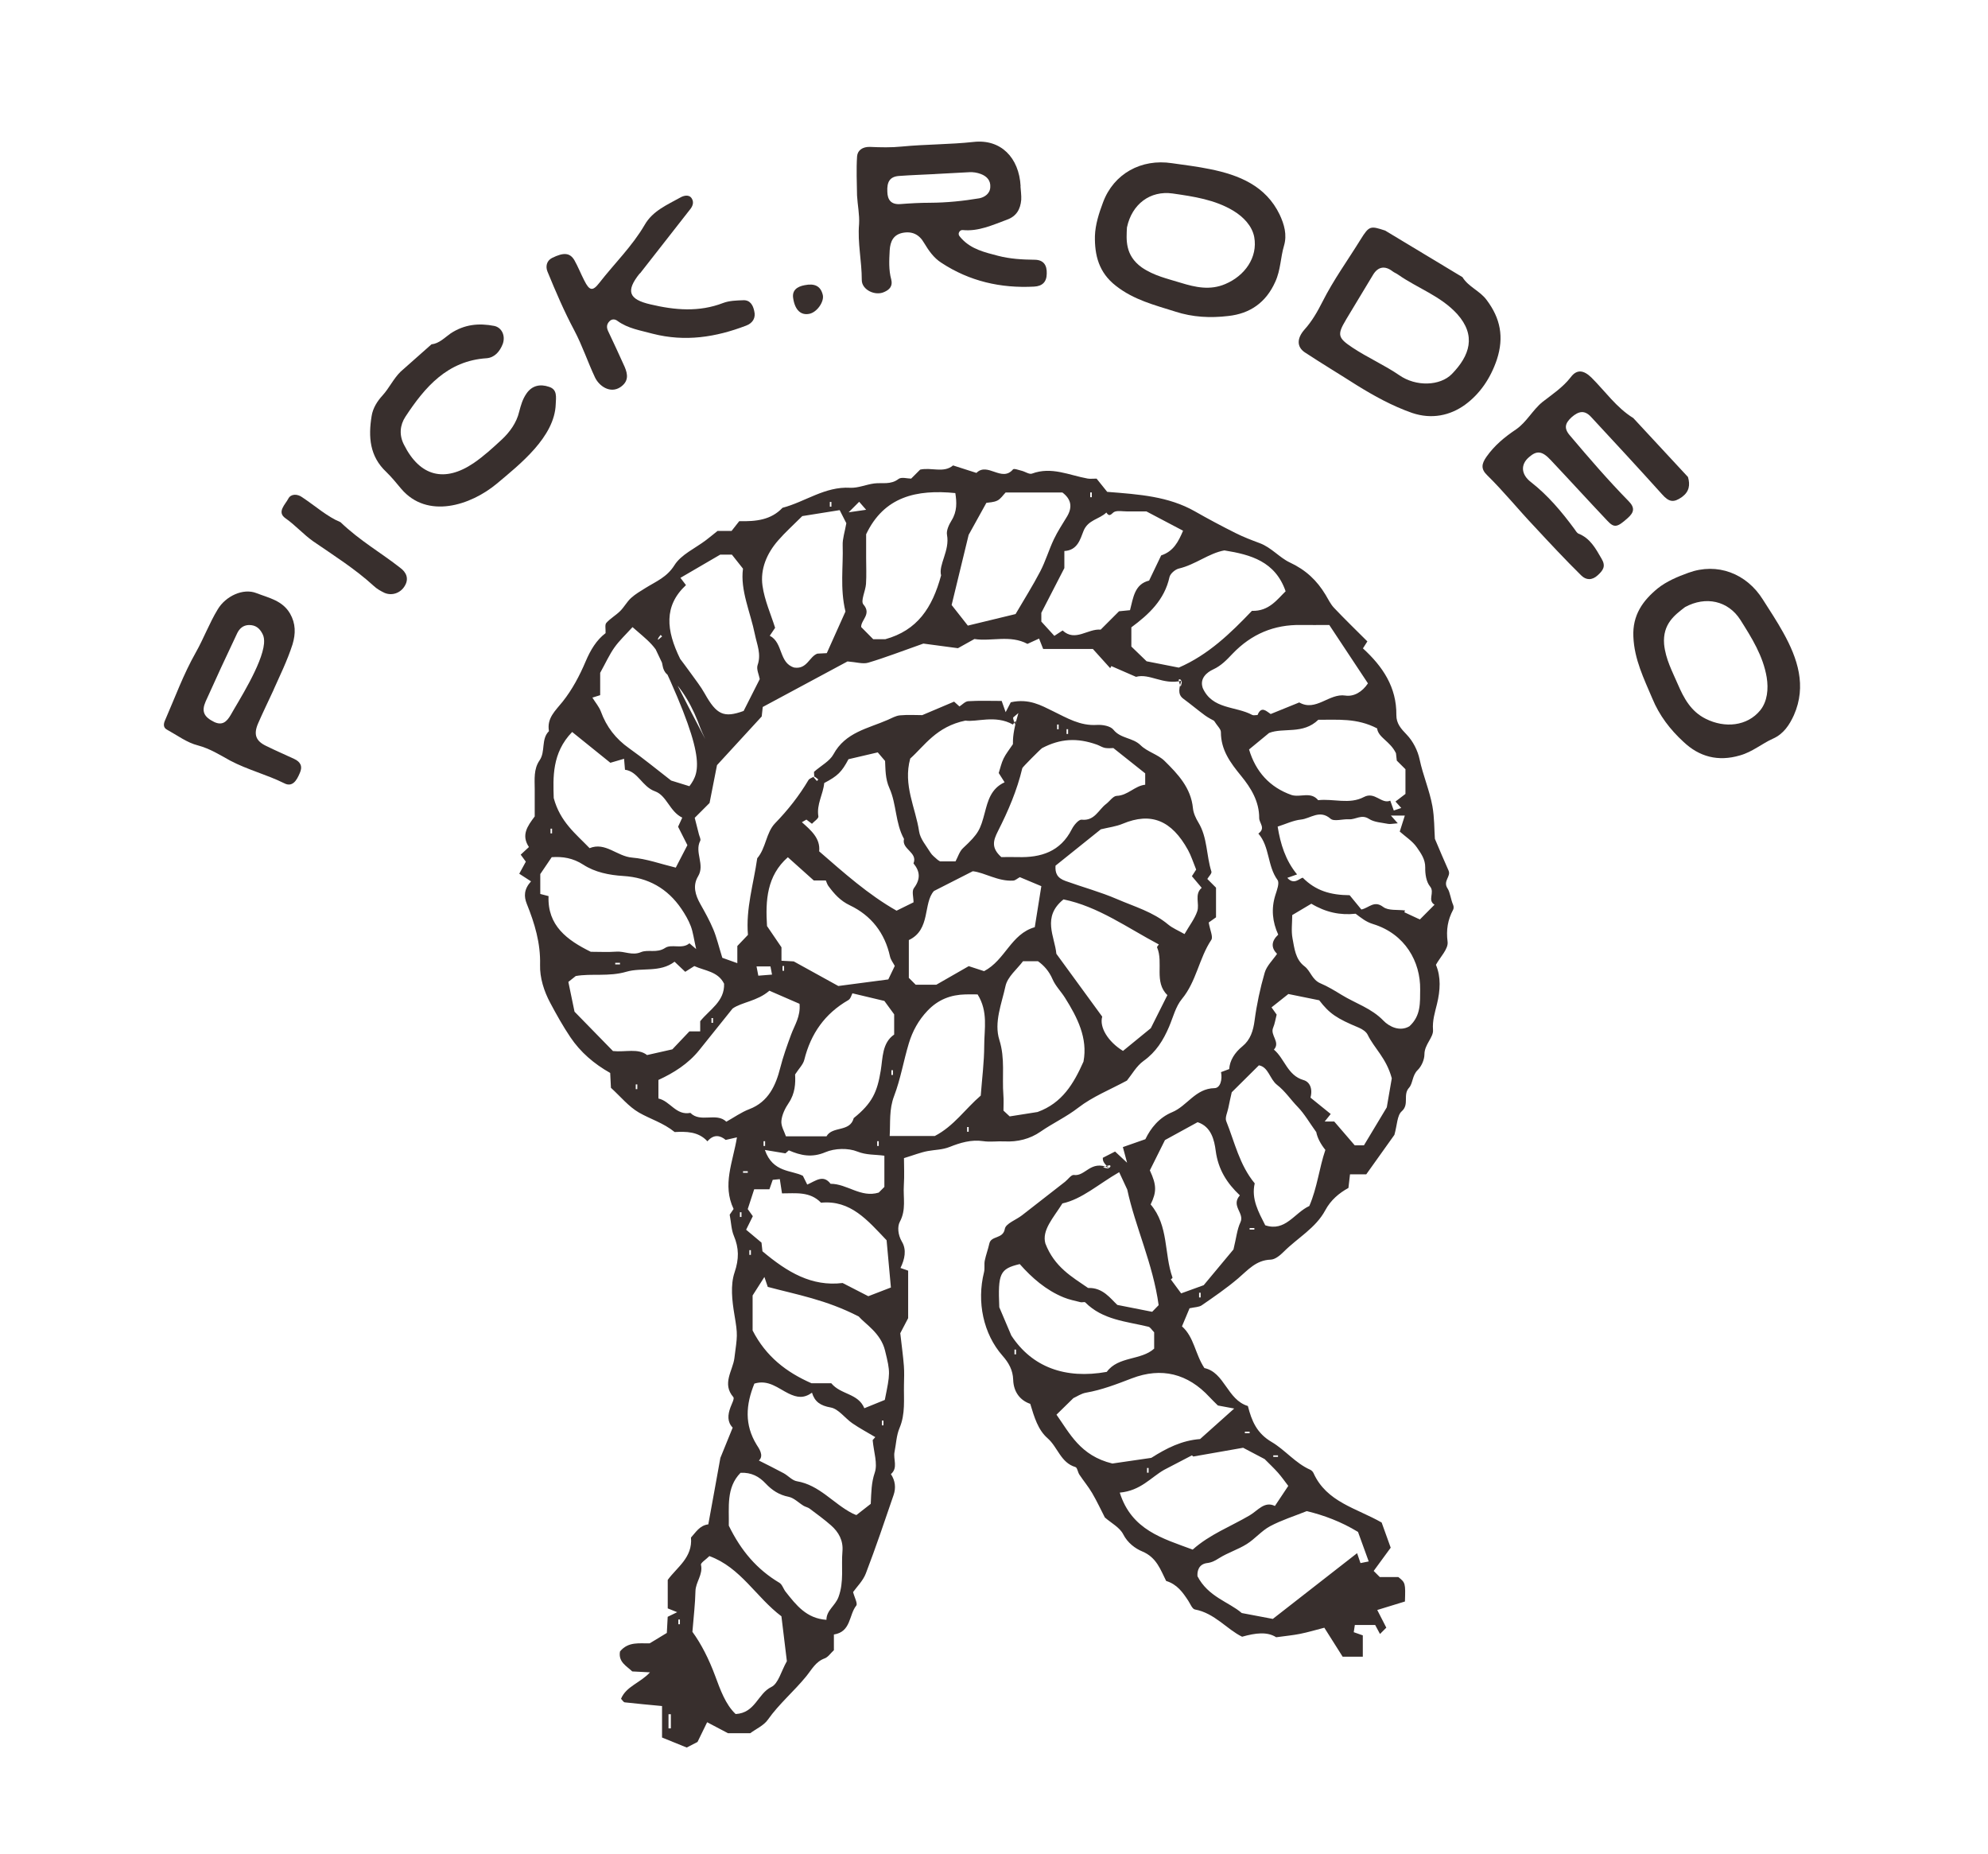 <?xml version="1.0" encoding="UTF-8"?>
<svg xmlns="http://www.w3.org/2000/svg" version="1.1" viewBox="0 0 456.71 425.9">
  <defs>
    <style>
      .cls-1 {
        fill: #382f2d;
      }
    </style>
  </defs>
  <!-- Generator: Adobe Illustrator 28.6.0, SVG Export Plug-In . SVG Version: 1.2.0 Build 709)  -->
  <g>
    <g id="Layer_1">
      <g>
        <g id="ZLk3Mi.tif">
          <path class="cls-1" d="M254.7,268.2c-1.35-1.18-1.35-1.72-1.35-2.27.89-.46,1.78-.91,2.82-1.44.6.56,1.36,1.26,2.76,2.57-.43-1.59-.66-2.45-.97-3.59,1.41-.49,3.12-1.09,5.17-1.81,1.22-2.53,3.12-4.95,6.16-6.21,3.45-1.43,5.33-5.44,9.72-5.52,1.35-.02,1.84-2,1.5-3.68.47-.17.94-.35,1.88-.7.12-1.95,1.23-3.76,3.05-5.24,1.81-1.48,2.47-3.54,2.78-5.91.49-3.7,1.28-7.4,2.32-10.98.45-1.57,1.84-2.87,2.84-4.33-1.38-1.38-1.37-2.88.27-4.42-1.33-2.91-1.65-5.92-.66-9.07.36-1.14,1-2.8.5-3.48-2.37-3.26-1.76-7.63-4.4-10.66,1.75-1.25.19-2.4.19-3.55.02-3.85-1.91-6.95-4.14-9.68-2.48-3.03-4.66-5.95-4.66-10.08,0-.7-.82-1.4-1.58-2.6-.32-.19-1.25-.63-2.06-1.22-1.68-1.23-3.27-2.58-4.95-3.81-.99-.73-1.32-1.64-.51-4.14-.22-.56-.62-.34-.6-.18.07.52.3,1.02.47,1.52.19-.66.37-1.31.13-1.35-4.22,1.01-7.26-1.77-10.4-.91-2.3-1-3.99-1.74-5.67-2.47l-.26.48c-1.33-1.47-2.66-2.94-3.98-4.41h-11.42c-.32-.8-.56-1.43-.94-2.39-.89.41-1.76.8-2.67,1.22-3.98-2.14-8.35-.5-12.18-1.12-1.63.91-2.95,1.64-3.79,2.11-3.46-.46-6.39-.85-7.94-1.06-5.08,1.79-8.83,3.25-12.68,4.39-1.22.36-2.68-.13-4.75-.29-5.83,3.13-12.44,6.68-19.47,10.46-.05.48-.14,1.31-.24,2.18-3.56,3.87-7.16,7.79-10.27,11.18-.67,3.43-1.2,6.12-1.71,8.69-1.12,1.12-2.15,2.15-3.41,3.41.3,1.15.64,2.47.97,3.8.12.49.48,1.12.3,1.47-1.37,2.65,1.13,5.47-.49,8.15-1.3,2.15-.65,4.31.52,6.39,1.07,1.9,2.14,3.82,2.98,5.83.77,1.85,1.23,3.84,2.06,6.51.61.22,1.85.66,3.45,1.23v-3.94c.95-.99,1.68-1.77,2.44-2.56-.52-6.01,1.3-11.74,2.13-17.59,2.03-2.36,2.01-5.88,4.11-8.05,2.95-3.04,5.51-6.29,7.66-9.91.23-.38.85-.53,1.33-.84-.02.01-.09.08-.16.16l.76.89.34-.34c-.3-.25-.59-.51-.94-.7-.05-.49-.05-1.03-.05-1.07,1.68-1.47,3.61-2.45,4.46-4.02,2.74-5.06,7.92-5.92,12.47-7.91.92-.4,1.85-.95,2.81-1.04,1.8-.17,3.62-.05,5.12-.05,2.59-1.1,4.9-2.08,7.32-3.1.24.22.62.56,1.23,1.11.62-.39,1.3-1.17,2.02-1.21,2.52-.16,5.06-.06,7.68-.06.23.65.45,1.28.91,2.58.61-1.18,1.08-2.08,1.18-2.27,4.17-.94,7.04.75,9.65,2.02,3.29,1.6,6.28,3.43,10.14,3.18,1.27-.08,3.11.24,3.79,1.1,1.67,2.08,4.44,1.78,6.25,3.57,1.53,1.51,3.97,2.09,5.5,3.6,3.06,3.01,6.07,6.18,6.52,10.87.11,1.12.65,2.28,1.25,3.27,2.11,3.47,1.8,7.56,2.99,11.27.14.42-.6,1.12-.94,1.7l2,2v6.81c-.55.39-1.43,1.01-1.68,1.19.3,1.79,1.06,3.3.59,4-2.82,4.24-3.41,9.54-6.75,13.57-1.44,1.74-2.02,4.2-2.94,6.36-1.32,3.1-3,5.82-5.86,7.86-1.64,1.17-2.7,3.14-3.83,4.52-3.89,2.1-7.9,3.69-11.18,6.23-2.75,2.13-5.85,3.55-8.66,5.5-2.42,1.68-5.28,2.4-8.3,2.24-1.63-.08-3.29.18-4.89-.06-2.72-.41-5.33.39-7.64,1.31-1.75.7-3.37.65-5.05.96-1.65.3-3.25.95-5.5,1.63,0,1.7.12,4-.03,6.29-.18,2.77.58,5.56-.92,8.33-.58,1.07-.47,2.98.48,4.58,1.11,1.86.66,3.99-.33,6.03.36.13.99.35,1.76.62v10.91c-.67,1.28-1.45,2.77-1.81,3.46.35,3.08.66,5.29.83,7.51.11,1.44.05,2.9.02,4.35-.07,3.32.36,6.66-1.02,9.91-.72,1.69-.78,3.66-1.15,5.5-.34,1.69.87,3.63-.83,5.09,1,1.5,1.18,3.15.62,4.79-2.06,6.03-4.1,12.07-6.38,18.02-.65,1.7-2.1,3.11-2.93,4.28.32,1.25,1.1,2.64.73,3.11-1.72,2.15-1.17,6.02-5.14,6.64v3.6c-.77.71-1.33,1.59-2.11,1.88-2.11.77-2.95,2.54-4.25,4.13-2.79,3.43-6.22,6.29-8.81,9.96-.94,1.34-2.7,2.1-4.05,3.1h-5.11c-1.63-.86-2.97-1.56-4.79-2.52-.69,1.42-1.33,2.73-2.21,4.53-.28.15-1.18.61-2.48,1.28-1.63-.66-3.63-1.47-5.67-2.3v-7.23c-2.99-.29-5.78-.53-8.57-.85-.28-.03-.52-.48-.85-.82,1.19-2.87,4.37-3.6,6.65-6.07-1.55-.08-2.75-.14-4.07-.21-1.27-1.23-3.25-2.14-2.82-4.58,1.91-2.38,4.66-1.79,6.83-1.88,1.47-.89,2.63-1.59,3.93-2.38.07-1.25.13-2.47.2-3.71.67-.33,1.34-.65,2.18-1.06-.84-.34-1.47-.59-2.17-.87v-6.54c2.1-2.91,5.75-5.12,5.34-9.73,1.1-1.19,1.98-2.79,3.98-3.03.49-2.68.98-5.38,1.47-8.07.46-2.54.92-5.08,1.3-7.19,1.03-2.54,1.92-4.71,2.83-6.96-1.27-1.3-1.15-2.93-.51-4.66.29-.79.96-2.01.66-2.35-2.68-3.07-.12-6.09.24-8.93.67-5.25.83-5.15,0-10.04-.53-3.17-.94-6.76.04-9.66,1.05-3.11,1.03-5.59-.17-8.44-.57-1.36-.6-2.95-.95-4.83.13-.2.52-.75.9-1.31-2.65-5.55-.16-10.76.77-16.45-.65.15-1.51.34-2.59.59-1.23-1.04-2.73-1.39-4.19.32-2.12-2.31-4.95-2.25-7.53-2.13-2.61-2.12-5.6-2.97-8.2-4.47-2.39-1.38-4.24-3.69-6.44-5.69-.06-1.15-.11-2.37-.17-3.41-3.74-2.11-6.83-4.77-9.14-8.2-1.7-2.52-3.19-5.19-4.62-7.87-1.46-2.72-2.43-5.81-2.35-8.75.13-5.02-1.24-9.52-3.05-14.02-.68-1.7-.68-3.34.97-5.17-.89-.58-1.79-1.16-2.7-1.75.59-1.07.99-1.81,1.51-2.77-.34-.47-.74-1.01-1.18-1.61.59-.55,1.25-1.16,1.89-1.75-1.82-2.74-.36-4.78,1.33-7.03,0-1.93,0-4.1,0-6.26-.01-2.27-.27-4.61,1.11-6.61,1.42-2.04.29-4.86,2.16-6.72-.52-3.02,1.48-4.68,3.16-6.79,2.18-2.74,3.89-5.96,5.26-9.2,1.12-2.64,2.49-4.93,4.59-6.52.04-.97-.2-1.94.17-2.35.92-1.03,2.19-1.74,3.18-2.72.92-.91,1.55-2.13,2.5-3,1-.91,2.21-1.61,3.37-2.33,2.38-1.48,4.87-2.44,6.6-5.2,1.55-2.47,4.78-3.88,7.25-5.76.84-.64,1.65-1.31,2.65-2.11h3.22c.58-.74,1.25-1.59,1.77-2.25,3.9.1,7.31-.29,9.94-3.07,5.22-1.37,9.75-4.93,15.53-4.6,1.82.1,3.67-.75,5.53-.99,1.88-.23,3.81.35,5.59-1.03.66-.51,2.05-.08,2.9-.08.85-.85,1.49-1.49,2.07-2.07,2.6-.57,5.42.86,7.56-.96,1.86.6,3.62,1.16,5.37,1.72,2.55-2.57,5.82,2.23,8.4-.81.23-.27,1.3.15,1.97.31.82.2,1.77.89,2.39.66,4.49-1.68,8.58.39,12.81,1.14.53.09,1.09.01,2.03.01.83,1.04,1.84,2.29,2.44,3.04,7.42.58,14.09,1.04,20.15,4.48,3.07,1.75,6.19,3.41,9.35,4.99,1.79.9,3.68,1.62,5.56,2.32,2.65.99,4.55,3.33,6.88,4.42,3.69,1.72,6.24,4.13,8.23,7.44.61,1.02,1.14,2.14,1.94,2.99,2.49,2.63,5.1,5.15,7.66,7.71-.34.54-.69,1.08-1.02,1.6,4.56,4.17,7.75,8.92,7.68,15.31-.02,1.95,1.07,3.15,2.4,4.53,1.42,1.48,2.51,3.62,2.94,5.65.77,3.66,2.28,7.1,2.94,10.75.47,2.61.42,5.32.57,7.5,1.14,2.67,2.1,5,3.14,7.29.62,1.38-1.38,2.39-.22,4.13.58.87.73,2.53,1.28,3.78.13.3.15.79,0,1.07-1.24,2.33-1.64,4.62-1.28,7.39.21,1.62-1.72,3.52-2.68,5.28,1.19,2.82,1,5.89.24,9.01-.47,1.95-1.08,3.77-.91,5.97.13,1.69-1.97,3.32-1.97,5.57,0,1.23-.67,2.77-1.55,3.62-1.27,1.23-1.1,3.1-1.98,4.06-1.5,1.65.13,3.82-1.69,5.42-1.07.94-1.03,3.13-1.68,5.41-1.78,2.49-3.97,5.57-6.47,9.07h-3.73c-.14,1.23-.24,2.09-.36,3.12-2.16,1.19-4.06,2.78-5.32,5.13-2.21,4.11-6.37,6.34-9.55,9.53-.82.82-1.97,1.78-3,1.81-3.37.11-5.24,2.41-7.5,4.33-2.63,2.23-5.48,4.19-8.32,6.15-.65.45-1.64.42-2.81.69-.46,1.09-1.04,2.47-1.74,4.15,2.81,2.5,2.99,6.31,5.15,9.58,4.67,1.01,5.22,7.28,9.99,8.72.89,3.49,2.06,6.27,5.49,8.28,3.04,1.79,5.41,4.84,8.82,6.35.31.14.62.45.76.76,3.01,6.69,9.83,8.04,15.66,11.37.56,1.56,1.24,3.45,2.08,5.78-1.13,1.54-2.51,3.43-3.91,5.34l1.41,1.41h4.26c1.62,1.28,1.65,1.4,1.51,5.61-1.94.59-3.99,1.22-6.36,1.95.83,1.61,1.46,2.84,2.08,4.06-.38.38-.77.77-1.45,1.45-.46-.86-.93-1.73-1.11-2.07h-4.67c-.09.58-.16,1.07-.25,1.66.69.24,1.32.46,2.08.73v4.9h-4.63c-1.29-2.03-2.65-4.19-4.21-6.66-2,.52-3.77,1.05-5.57,1.41-1.64.33-3.32.48-5.49.78-2.07-1.33-4.73-.99-7.83-.12-3.49-1.69-6.3-5.42-10.84-6.26-.62-.11-1.06-1.29-1.53-2.01-1.26-1.91-2.55-3.77-5.08-4.54-1.28-2.52-2.16-5.4-5.51-6.79-1.57-.65-3.34-1.93-4.36-3.94-.8-1.57-2.73-2.56-4.21-3.85-.91-1.77-1.83-3.75-2.92-5.61-.87-1.48-1.98-2.8-2.93-4.23-.37-.55-.48-1.61-.91-1.74-3.39-1-4.06-4.58-6.39-6.61-2.21-1.93-3.06-4.83-3.99-7.91-2.28-.77-3.83-2.68-3.92-5.52-.07-2.23-1.02-3.91-2.45-5.53-4.41-5.01-5.96-12.37-4.25-19.19.21-.85,0-1.8.17-2.66.27-1.32.76-2.59,1.05-3.91.41-1.88,3.15-.99,3.56-3.38.21-1.23,2.59-2.06,3.95-3.12,3.3-2.55,6.58-5.12,9.87-7.69.69-.54,1.44-1.65,2.02-1.57,2.7.4,3.83-3.55,8.06-1.63.56-.22.34-.62.18-.6-.52.07-1.02.3-1.52.47.66.19,1.31.37,1.35.13ZM151.12,146.83c-.36.36-.73.73,10.9,22.92-.56-1.24-.87-1.84-1.1-2.47-1.71-4.73-4.01-9.08-7.8-12.52-.46-.42-.78-1.15-.88-1.78-.67-4.11-3.81-6.16-6.93-8.94-1.56,1.72-3.02,3.08-4.15,4.67-1.16,1.64-2,3.51-3.28,5.83v5.13c-.79.25-1.38.43-1.79.56.71,1.15,1.54,2.1,1.95,3.2,1.28,3.52,3.42,6.27,6.49,8.44,3.27,2.32,6.37,4.87,9.65,7.41,1.2.37,2.64.82,4.2,1.3,2.59-3.45,3.94-7.22-8.34-32.67.36-.36.73-.73.97-1.19l.21.21.89-.76-.34-.34c-.25.3-.51.59-.64.99ZM232.69,166.41c-4.02-2.28-8.39-.49-10.9-.9-6.7,1.38-9.4,5.79-12.68,8.72-1.69,6.11,1.23,11.29,2.04,16.75.26,1.71,1.64,3.28,2.61,4.86.37.6.99,1.05,1.52,1.54.25.23.56.38.69.47h3.54c.56-1.02.91-2.3,1.74-3.06,3.61-3.36,3.95-4.23,5-8.18.69-2.59,1.37-5.48,4.54-6.93-.47-.74-.91-1.44-1.35-2.13.36-1.12.61-2.3,1.12-3.34.52-1.07,1.3-2.02,2.14-3.28,0-1.26,0-2.89,1.26-7.15-.83.74-1.24.96-1.22,1.11.07.52.3,1.02.47,1.52.19-.66.37-1.31-.51,0ZM321.11,189.1c-1.2.08-1.74.23-2.23.13-1.49-.3-3.18-.36-4.39-1.15-1.72-1.12-3.07.2-4.58.1-1.44-.1-3.42.58-4.24-.13-2.5-2.18-4.59-.04-6.79.19-1.79.19-3.52,1.04-5.36,1.62.64,3.97,1.79,7.75,4.46,10.98-.93.33-1.56.55-2.24.79,1.53,1.7,2.77.14,3.54-.04,2.98,3,6.35,3.99,10.78,4.03.73.89,1.75,2.13,2.69,3.28,1.77-.37,2.92-2.17,5.01-.59,1.2.91,3.32.58,5.03.81-.06.14-.12.27-.17.41,1.34.63,2.69,1.25,3.57,1.66,1.43-1.44,2.4-2.41,3.37-3.39-1.71-1.04.12-2.81-1.03-4.19-.88-1.05-1.14-2.88-1.11-4.35.03-1.93-1.02-3.31-1.93-4.64-.99-1.43-2.59-2.44-3.92-3.62.47-1.48.8-2.54,1.16-3.67h-3.19c.57.64.91,1.02,1.6,1.8ZM318.59,254.34c.38-2.21.88-5.1,1.15-6.67-1.25-4.66-4.05-6.91-5.54-10-.34-.71-1.24-1.29-2.01-1.62-5.12-2.13-6.75-3.22-9.12-6.3-2.65-.54-5.17-1.05-7.09-1.44-1.52,1.2-2.62,2.08-3.87,3.07.59.83.98,1.38,1.18,1.66-.29,1.1-.42,2.11-.81,3.01-.75,1.74,1.74,3.3.18,5.03,2.49,2.09,3.1,5.93,6.81,7,1.33.38,2.17,1.83,1.59,4.03,1.43,1.16,3.08,2.49,4.65,3.76-.59.73-.88,1.09-1.39,1.73h2.2c1.86,2.17,3.34,3.88,4.71,5.47h2.11c1.81-3,3.37-5.61,5.25-8.73ZM166.88,257.63c1.73-.96,3.41-2.17,5.28-2.88,4.41-1.68,6.09-5.54,7.08-9.45.67-2.63,1.58-5.17,2.5-7.66.81-2.2,2.21-4.17,1.94-7.08-2.34-1.02-4.75-2.06-6.93-3.01-2.76,2.42-6.41,2.63-8.46,4.11-2.87,3.58-5.25,6.54-7.62,9.5-2.56,3.2-5.95,5.3-9.41,6.89v4.26c2.71.59,4.04,3.95,7.34,3.3,2.34,2.36,5.96-.19,8.27,2.03ZM131.44,168.13c-4.7,4.83-4.36,10.57-4.23,15.17,1.48,5.49,5.06,8.2,8.24,11.51,3.63-1.49,6.29,1.89,9.78,2.17,3.31.27,6.54,1.46,10.02,2.3.99-1.91,1.84-3.55,2.67-5.16-.85-1.67-1.57-3.1-2.14-4.23.41-.9.69-1.51.96-2.09-2.92-1.4-3.55-5.08-6.27-6.05-2.98-1.07-3.87-4.55-6.89-4.95-.09-1.11-.16-1.95-.21-2.52-1.4.4-2.51.73-3.15.92-3.1-2.5-5.81-4.68-8.77-7.07ZM263.43,151.89c2.7.53,5.07,1,7.37,1.45,6.78-2.93,11.91-7.91,16.81-13.04,3.93.14,5.83-2.66,7.74-4.49-2.37-6.86-8.01-8.42-14.07-9.39-3.58.64-6.65,3.28-10.47,4.17-.84.2-1.96,1.17-2.14,1.96-1.15,5.23-4.71,8.54-8.76,11.54v4.41c1.25,1.2,2.55,2.46,3.52,3.4ZM230.02,196.86c1.26,0,2.52-.03,3.78,0,5.33.16,9.82-1.23,12.44-6.42.46-.91,1.57-2.24,2.25-2.17,2.99.33,3.85-2.27,5.61-3.6.83-.63,1.61-1.84,2.44-1.87,2.58-.09,4.14-2.31,6.55-2.56v-2.61c-2.25-1.79-4.7-3.73-7.31-5.81-.47,0-1.21.1-1.91-.03-.64-.12-1.22-.52-1.85-.75-4.59-1.64-8.45-1.39-12.6.78-.31.16-4.51,4.38-4.56,4.61-1.2,5.08-3.25,9.85-5.59,14.46-1.1,2.17-1.6,3.83.74,5.95ZM173.31,317.78c-1.99,4.89-2.3,9.46.51,14.05.42.69,1.81,2.48.52,3.63,1.85.94,3.8,1.89,5.7,2.92,1.04.57,1.95,1.66,3.03,1.84,5.2.87,8.37,5.14,12.73,7.37.45.23.92.39.94.4,1.36-1.07,2.47-1.94,3.3-2.58.13-2.73.14-4.88.92-7.16.71-2.08-.23-4.71-.48-7.48-.03.04.3-.34.6-.69-1.79-1.07-3.59-2.02-5.26-3.17-1.72-1.18-3.17-3.31-4.98-3.63-2.39-.42-3.68-1.34-4.3-3.4-1.86,1.33-3.38,1.16-5.39.18-2.38-1.16-4.62-3.26-7.84-2.27ZM284.83,274.55c-2.96-2.79-4.97-5.93-5.54-10.22-.32-2.43-1-5.56-4.16-6.58-2.4,1.31-4.74,2.6-7.5,4.11-.99,1.98-2.26,4.52-3.47,6.96,1.57,3.37,1.58,4.95.18,7.82,4.19,4.91,3.06,11.32,5.02,16.79.05.15-.47.5-.39.42.83,1.13,1.67,2.26,2.38,3.22,1.66-.6,2.92-1.06,5.18-1.88,2-2.41,4.7-5.64,6.84-8.21.65-2.63.82-4.58,1.6-6.24,1-2.12-2.26-3.75-.14-6.17ZM197.23,302.36c-7.41-3.83-14.24-5.01-20.85-6.78-.24-.7-.45-1.33-.77-2.28-1,1.56-1.82,2.86-2.71,4.25v8.04c3.07,5.99,7.76,9.59,13.52,12.12h4.55c2.2,2.67,6.16,2.27,7.6,5.74,1.84-.75,3.36-1.36,4.7-1.91,1.24-6.19,1.31-6.21.05-11.35-.99-4.03-4.56-6.09-6.08-7.85ZM253.22,233.49c-.71,2.43,1.32,5.77,4.77,7.89,2.34-1.92,4.65-3.8,6.39-5.22,1.45-2.89,2.62-5.23,3.81-7.6-3.14-3.02-.85-7.42-2.37-10.96-.07-.15.3-.49.41-.67-7.24-3.83-13.97-8.74-21.91-10.35-5.03,4.05-1.99,8.56-1.64,12.49,3.61,4.95,7.06,9.67,10.53,14.43ZM193.58,294.69c2.33,1.19,4.23,2.17,5.9,3.03,1.72-.66,3.28-1.26,5.19-2-.35-3.84-.68-7.46-.99-10.85-4.38-4.59-8.25-9.28-15.07-8.63-2.55-2.64-5.82-2.13-8.96-2.14-.18-1.21-.34-2.21-.5-3.27-.7.07-1.19.12-1.63.16-.26.76-.48,1.39-.76,2.17h-3.5c-.54,1.67-1.01,3.11-1.48,4.55.39.55.79,1.1,1.17,1.63-.5,1-.94,1.89-1.54,3.11,1.31,1.1,2.54,2.13,3.53,2.96.13,1.19.23,2.03.22,1.99,5.75,4.84,11.32,8.14,18.4,7.29ZM263.34,117.46h-4.54c-.9,0-1.88-.21-2.69.06-.68.23-1.11,1.5-1.94.2-1.61,1.56-4.24,1.66-5.26,4.26-.75,1.91-1.38,4.42-4.39,4.58v3.92c-1.95,3.78-3.49,6.77-5.29,10.27v2.02c.98,1.07,1.92,2.11,2.99,3.28.75-.49,1.31-.85,1.9-1.24,2.89,2.69,5.79-.47,8.74-.19,1.41-1.41,2.81-2.81,4.22-4.22.86-.08,1.71-.17,2.52-.25.76-2.9,1.04-5.97,4.39-6.8.99-2.07,1.93-4.03,2.77-5.78,2.84-.94,3.94-3.13,5.03-5.67-2.79-1.47-5.48-2.88-8.43-4.44ZM275.71,330.52c2.36-2.11,4.86-4.34,7.83-7-1.78-.33-2.77-.52-3.75-.7-.65-.65-1.31-1.27-1.92-1.93-4.99-5.4-11.04-6.91-17.83-4.31-3.47,1.33-6.88,2.66-10.55,3.3-1.11.19-2.13.91-2.9,1.25-1.38,1.36-2.63,2.57-3.88,3.8,3.05,4.29,5.47,9.43,12.84,11.22,2.09-.3,5.69-.83,8.94-1.3,3.58-2.27,7.02-4,11.21-4.32ZM194.93,174.37c-1.56,2.94-2.46,3.84-5.58,5.48-.23,2.58-1.81,4.9-1.34,7.66.08.48-.99,1.16-1.48,1.7-.58-.44-.93-.7-1.27-.96-.35.2-.7.4-1.04.6,2.11,1.87,4.28,3.72,3.97,6.69,5.69,4.94,11.25,9.92,17.78,13.63,1.51-.74,2.71-1.34,3.9-1.92,0-1.14-.44-2.55.08-3.25,1.54-2.05,1.46-3.81-.09-5.69,1.04-2.56-2.79-3.23-2.18-5.62-2.02-3.64-1.69-7.97-3.35-11.66-.99-2.2-.89-4.38-1-6.25-.7-.82-1.16-1.36-1.68-1.97-2.22.52-4.38,1.02-6.72,1.57ZM189.87,261c1.37-2.43,5.4-.89,6.26-4.19,4.27-3.43,5.41-6.02,6.21-10.94.48-2.92.29-6.32,3.08-8.25v-4.64c-1.17-1.6-1.92-2.62-2.25-3.08-2.63-.63-4.62-1.1-7.34-1.75-.2.35-.4,1.25-.94,1.56-5.39,3.1-8.62,7.7-10.11,13.69-.27,1.11-1.25,2.04-2.12,3.39.12,1.99.01,4.35-1.46,6.53-.83,1.22-1.56,2.71-1.69,4.14-.11,1.2.7,2.48,1.04,3.53h9.32ZM275.07,361.98c2.46,4.81,7.26,5.96,10.2,8.51,2.53.48,4.55.86,7.14,1.35,6.13-4.78,12.7-9.91,19.36-15.1.33.96.54,1.59.78,2.28.61-.12,1.11-.23,1.89-.38-.91-2.51-1.76-4.84-2.46-6.78-3.92-2.38-7.85-3.83-11.77-4.78-2.88,1.16-5.79,2.06-8.43,3.47-1.96,1.05-3.47,2.92-5.38,4.11-1.98,1.24-4.28,1.95-6.26,3.18-.92.57-1.66,1.03-2.81,1.17-1.95.23-2.32,1.86-2.23,2.98ZM257.25,342.84c2.71,8.6,9.85,10.52,16.75,13.08,3.93-3.51,8.74-5.3,13.1-7.87,1.89-1.11,3.39-3.33,5.79-2.15,1.11-1.66,2.05-3.07,3.07-4.61-.78-1.01-1.51-2.07-2.36-3.03-.96-1.08-2.03-2.08-3.07-3.13-1.4-.74-2.88-1.52-4.94-2.6-3.45.6-7.42,1.3-11.46,2.01-.17-.15-.43-.38-.3-.27-2.25,1.17-4.33,2.26-6.41,3.34-3.06,1.75-5.36,4.78-10.16,5.22ZM159.93,217.98c-.53-2.35-.71-3.87-1.23-5.25-.53-1.4-1.31-2.73-2.15-3.97-3.2-4.71-7.66-7.21-13.36-7.56-3.24-.2-6.5-.85-9.18-2.59-2.39-1.55-4.75-1.9-7.26-1.73-.92,1.35-1.78,2.62-2.63,3.88v4.57c.67.17,1.16.3,1.9.49-.28,6.77,4.25,10.11,9.7,12.79,1.92,0,3.91.11,5.88-.03,1.87-.14,3.62.96,5.63.12,1.68-.7,3.64.3,5.58-.98,1.47-.97,3.94.37,5.57-1.06.45.38.7.6,1.55,1.32ZM170.84,163.29c1.35-2.66,2.56-5.06,3.7-7.31-.17-.98-.82-2.28-.49-3.23.88-2.52-.15-4.7-.62-7.02-1.05-5.19-3.41-10.16-2.74-15.12-1.11-1.4-1.98-2.5-2.55-3.22h-2.68c-3.52,2.05-6.23,3.63-9.14,5.33.45.59.86,1.12,1.27,1.67-5.13,4.78-4.56,10.37-1.33,16.95.39.53,1.45,1.9,2.46,3.32,1.09,1.53,2.27,3.01,3.18,4.64,2.74,4.9,4.4,5.63,8.93,4ZM276.28,157.96c2.19,5.04,7.59,4.18,11.4,6.25.28.15.71.02,1.22.02.89-2.21,2.07-.82,3.02-.23,2.32-.94,4.49-1.82,6.56-2.66,3.82,2.2,6.86-2.16,10.59-1.58,1.94.3,3.9-.84,5.19-2.8-3.02-4.55-6.03-9.1-8.88-13.41-2.49,0-4.48.03-6.47,0-6.23-.12-11.44,2.1-15.75,6.6-1.31,1.37-2.57,2.74-4.46,3.61-1.42.65-3.12,2.03-2.41,4.19ZM222.36,143.69c4.09-.99,7.7-1.86,10.95-2.65,1.99-3.41,3.97-6.53,5.67-9.8,1.23-2.36,1.98-4.96,3.12-7.36.86-1.82,1.99-3.51,3.03-5.24,1.3-2.17.96-4-1.06-5.52h-13.05c-.6.62-1.13,1.47-1.89,1.85-.87.43-1.95.42-2.53.53-1.67,3.02-3.14,5.66-4.07,7.35-1.43,5.91-2.63,10.85-3.91,16.11,1.15,1.46,2.5,3.18,3.73,4.74ZM167.43,350.42c2.82,5.8,6.51,10.08,11.62,13.12.66.39.92,1.42,1.45,2.08,2.4,3.02,4.75,6.12,9.36,6.43,0-2.2,2.03-3.21,2.78-5.26,1.3-3.55.59-7.01.9-10.48.21-2.46-.86-4.41-2.63-5.96-1.56-1.37-3.26-2.6-4.92-3.85-.39-.29-.93-.38-1.36-.63-1.16-.7-2.22-1.83-3.47-2.08-2.19-.43-3.82-1.52-5.27-3.06-1.49-1.58-3.25-2.57-5.76-2.45-3.36,3.42-2.6,7.92-2.7,12.15ZM316.39,167.31c-4.7-2.45-9.14-1.95-13.53-1.99-3.52,3.43-8,1.73-11.31,3.03-1.49,1.23-2.99,2.46-4.6,3.79,1.52,5.1,4.74,8.69,9.76,10.46,2.05.63,4.4-.89,6.12,1.19,3.5-.4,7.16,1.04,10.51-.73,2.52-1.33,4.02,1.7,6.05.84.35.99.57,1.58.81,2.26.72-.25,1.2-.41,1.72-.58-.43-.48-.77-.86-1.33-1.48.84-.64,1.69-1.29,2.29-1.75v-5.67c-.71-.71-1.35-1.35-1.99-1.98-.1-.85-.2-1.71-.19-1.7-1.36-2.8-4.04-3.55-4.33-5.68ZM224.58,228.4c-.96,0-1.86-.02-2.76,0-3.42.08-6.3,1.18-8.75,3.76-2.07,2.18-3.43,4.68-4.27,7.45-1.22,4.02-1.9,8.22-3.39,12.12-1.19,3.11-.83,6.08-1.02,9.19h10.37c4.39-2.28,6.98-6.22,10.55-9.28.29-3.86.79-7.68.8-11.5,0-3.81.95-7.78-1.53-11.75ZM237.72,212.97c.45-2.82.94-5.86,1.51-9.43-1.59-.67-3.36-1.41-4.94-2.07-.6.33-1.04.76-1.5.79-3.52.23-6.55-1.85-9.31-2.15-3.06,1.56-5.61,2.85-8.92,4.54-2.53,2.78-.69,8.9-5.77,11.27v8.68c.53.53,1.04,1.04,1.58,1.58h4.73c2.96-1.7,5.45-3.12,7.45-4.27,1.67.54,2.79.91,3.53,1.15,4.88-2.55,6.15-8.54,11.65-10.1ZM131.99,232.37c2.86,2.93,5.88,6.02,8.83,9.04,2.86.3,5.78-.7,7.83.92,2.08-.47,3.72-.84,5.81-1.31,1.04-1.09,2.4-2.53,3.92-4.13h2.48v-2.33c2.16-2.69,5.62-4.52,5.49-8.61-1.4-2.85-4.42-2.95-6.84-4.06-.7.44-1.4.89-2.09,1.32-.98-.93-1.75-1.65-2.45-2.32-3.37,2.57-7.52,1.27-11.05,2.3-4.07,1.19-8.06.35-11.65.99-.8.63-1.36,1.08-1.7,1.35.47,2.25.89,4.26,1.42,6.85ZM203.34,146.83c7.4-2.03,10.84-7.21,12.86-14.67-.64-2.48,2.03-5.66,1.36-9.3-.19-1.01.44-2.34,1.04-3.31,1.31-2.1,1.2-4.21.87-6.3-8.94-.88-16.37.81-20.49,9.46v5.43c0,1.99.1,3.99-.03,5.97-.11,1.63-1.29,3.93-.6,4.72,1.94,2.23-.59,3.57-.51,5.19,1,1.01,1.89,1.91,2.77,2.8h2.73ZM301.26,207.57c-1.59.95-2.9,1.72-4.39,2.61,0,1.79-.26,3.62.06,5.33.44,2.3.65,4.84,2.75,6.43,1.44,1.09,1.69,3.08,3.7,3.93,1.64.69,3.3,1.7,4.85,2.65,3.18,1.95,6.84,3.05,9.59,5.91,1.31,1.36,3.76,2.6,5.97,1.29,2.68-2.44,2.43-5.44,2.47-8.44.09-6.36-3.44-12.78-10.83-15.04-1.69-.52-2.71-1.42-4-2.37-3.49.38-6.82-.29-10.17-2.3ZM300.79,277.01c1.85-4.29,2.27-8.73,3.69-12.89q-1.7-2.13-2.09-4.09c-1.57-2.17-2.7-4.18-4.25-5.78-1.62-1.66-2.87-3.61-4.79-5.1-1.63-1.27-1.95-4.09-4.14-4.46-2.31,2.29-4.35,4.32-6.24,6.19-.28,1.27-.56,2.45-.79,3.63-.2,1.01-.8,2.2-.47,3.01,1.94,4.82,3.03,10.04,6.54,14.28-.83,3.59.9,6.63,2.42,9.63,4.62,1.55,6.7-2.86,10.12-4.43ZM248.92,243.79c1-5.32-1.38-10.06-4.27-14.64-.91-1.44-2.19-2.71-2.85-4.25-.8-1.86-1.99-3.16-3.34-4.12h-3.44c-1.31,1.77-3.57,3.56-4.03,5.73-.87,4.04-2.68,8.32-1.4,12.36,1.35,4.26.59,8.43.92,12.62.1,1.23.02,2.48.02,3.6.78.72,1.4,1.3,1.43,1.33,2.8-.44,4.82-.76,6.4-1.01,5.69-2.06,8.31-6.53,10.57-11.61ZM194.43,120.17c-.38-.74-.83-1.64-1.53-3-2.84.45-5.86.93-8.59,1.37-2.04,2.04-3.94,3.73-5.59,5.64-2.55,2.94-4.09,6.52-3.55,10.35.47,3.36,1.93,6.58,2.9,9.67-.4.6-.69,1.02-1.23,1.82,3.12,1.6,2.04,6.25,5.62,7.31,2.96.45,3.46-2.54,5.32-3.2.79-.04,1.48-.08,2.16-.11,1.55-3.46,3.06-6.81,4.29-9.56-1.29-5.38-.48-10.34-.64-15.23-.05-1.48.47-2.97.84-5.05ZM272.12,214.55c1.14-1.98,2.33-3.5,2.92-5.22.6-1.73-.72-3.92,1.03-5.41-.78-.92-1.55-1.84-2.25-2.67.53-.83.86-1.34.98-1.52-.7-1.71-1.15-3.18-1.88-4.5-3.77-6.83-8.49-8.74-14.99-6.03-1.55.65-3.28.85-5.03,1.28-3.38,2.71-6.88,5.52-10.41,8.35-.12,1.7.36,2.83,2.3,3.52,3.94,1.42,7.98,2.5,11.85,4.17,4.03,1.74,8.26,2.93,11.72,5.82,1.02.85,2.31,1.37,3.76,2.2ZM180.99,196.9c-4.82,4.25-5.16,9.91-4.78,15.8,1.06,1.55,2.11,3.11,3.32,4.88v3.09c1.32.07,2.54.13,2.82.15,3.71,2.05,6.67,3.68,10.24,5.65,3.51-.46,7.63-1,11.48-1.51.58-1.21,1.02-2.11,1.49-3.1-.36-.69-.93-1.39-1.1-2.18-1.19-5.41-4.33-9.41-9.22-11.74-2.23-1.06-3.6-2.64-4.94-4.45-.27-.37-.39-.84-.58-1.26h-2.77c-2.23-1.99-4.08-3.66-5.95-5.33ZM266.18,299.78c-1.29-9.48-5.4-18.05-7.21-26.55-.62-1.34-1.24-2.68-1.86-4-4.82,2.78-8.52,6.19-13.04,7.18-2.09,3.34-4.77,6.14-3.91,9.21,2.09,5.41,6.1,7.65,9.81,10.21,3.41-.15,5.19,2.49,6.72,3.89,3.13.62,5.49,1.08,8,1.58.54-.55,1.15-1.17,1.49-1.53ZM159.08,374.82c1.99,2.72,3.79,6.25,5.21,10.09,1.18,3.18,2.39,6.6,4.71,8.78,4.55-.25,5.05-4.69,8.21-6.22,1.61-.78,2.24-3.6,3.56-5.92-.39-3.24-.83-6.84-1.25-10.31-5.87-4.43-9.33-11.19-16.55-13.83-.81.81-2.03,1.55-1.93,2,.5,2.26-1.22,3.94-1.27,6.05-.06,2.93-.42,5.85-.7,9.35ZM232.36,306.79c4.75,7.22,12.36,10.02,21.9,8.31,2.65-3.63,7.88-2.6,10.89-5.34v-3.75c-.55-.55-.88-1.18-1.33-1.28-5.08-1.23-10.49-1.55-14.5-5.59-.18-.18-.72.05-1.06-.04-1.3-.33-2.64-.59-3.88-1.1-4.09-1.66-7.33-4.52-10.11-7.66-4.59,1.09-5.03,2.16-4.7,9.91.96,2.27,1.68,3.96,2.78,6.54ZM175.72,264.13c1.82,5.25,6.15,4.6,8.73,5.94.46.92.73,1.46,1,2.01,1.99-.87,3.67-2.39,5.36-.18,3.79-.02,6.95,3.28,11.06,2.02l1.3-1.3v-7.17c-2.14-.3-4.13-.12-6.19-.95-2.13-.86-5.21-.77-7.35.14-3.1,1.32-5.67.77-8.41-.42-.44.39-.84.74-.78.69-1.59-.26-2.82-.47-4.71-.78ZM173.8,221.97c.19.96.28,1.44.41,2.13,1.1-.09,2.07-.17,3.15-.25-.16-.84-.26-1.33-.36-1.88h-3.2ZM194.96,117.67c2-.29,2.94-.42,4.02-.58-.71-.81-1.15-1.33-1.6-1.84-.56.56-1.05,1.05-2.42,2.42ZM154.12,393.73h-.54v3.26h.54v-3.26ZM205.14,245.81h-.36v1.09h.36v-1.09ZM222.54,258.86h-.36v1.09h.36v-1.09ZM163.81,233.84h-.36v1.09h.36v-1.09ZM175.41,263.21h.36v-1.09h-.36v1.09ZM201.52,263.21h.36v-1.09h-.36v1.09ZM146.41,249.07h-.36v1.09h.36v-1.09ZM170.7,269.01v.36h1.09v-.36h-1.09ZM180.13,221.88h-.36v1.09h.36v-1.09ZM141.34,221.15v.36h1.09v-.36h-1.09ZM126.47,191.42h.36v-1.09h-.36v1.09ZM169.98,279.52h.36v-1.09h-.36v1.09ZM287.08,282.06v.36h1.09v-.36h-1.09ZM172.15,288.23h.36v-1.09h-.36v1.09ZM190.64,116.37h.36v-1.09h-.36v1.09ZM275.47,298.01h.36v-1.09h-.36v1.09ZM233.06,311.07h.36v-1.09h-.36v1.09ZM245.02,168.58h.36v-1.09h-.36v1.09ZM243.21,166.41h-.36v1.09h.36v-1.09ZM202.6,327.38h.36v-1.09h-.36v1.09ZM287.08,329.19v-.36h-1.09v.36h1.09ZM292.51,334.27v.36h1.09v-.36h-1.09ZM263.87,337.17h-.36v1.09h.36v-1.09ZM156.2,371.98h-.36v1.09h.36v-1.09ZM250.82,113.11h-.36v1.09h.36v-1.09Z"/>
        </g>
        <g>
          <path class="cls-1" d="M62.87,158.42c-1.36,2.93-2.51,5.29-3.56,7.7-1.12,2.57-.56,4.11,1.94,5.26,2.08,1.03,4.21,1.94,6.31,2.92,1.5.69,2.02,1.74,1.3,3.29-.69,1.63-1.67,3.33-3.61,2.29-3.99-1.98-8.39-3.07-12.39-5.19-2.3-1.27-4.64-2.75-7.39-3.48-2.53-.63-4.77-2.34-7.13-3.63-.86-.46-.8-1.31-.42-2.14,2.27-5.2,4.21-10.55,7.05-15.56,1.84-3.25,3.12-6.76,5.07-9.95,1.77-2.95,5.77-4.93,8.89-3.69,2.79,1.09,5.95,1.67,7.71,4.7,1.3,2.28,1.31,4.57.57,7.05-1.22,3.8-2.99,7.35-4.35,10.42ZM60.66,147.79c.06-.85-.02-1.56-.34-2.17-.67-1.32-1.59-2.08-3.15-2.06-1.36.04-2.21.86-2.72,1.97-2.46,5.18-4.87,10.38-7.22,15.62-.97,2.24-.41,3.51,2,4.69,1.83.84,2.84-.03,3.77-1.62,1.63-2.94,7.23-11.58,7.66-16.42Z"/>
          <path class="cls-1" d="M78.24,119.95c4.44,4.26,9.31,7.01,13.72,10.48,1.33.98,2.07,2.43,1.02,4.16-.97,1.63-2.92,2.32-4.65,1.58-.89-.43-1.75-.91-2.47-1.59-4.25-3.89-9.17-6.99-13.9-10.24-2.29-1.62-4.09-3.7-6.39-5.31-2.05-1.43,0-3.18.67-4.51.61-1.14,2.1-1.1,3.18-.31,3.05,2.02,5.78,4.49,8.81,5.73Z"/>
          <path class="cls-1" d="M99.12,79.09c1.78-.19,3.03-1.54,4.39-2.5,3.19-2.1,6.5-2.42,10.04-1.73,1.71.36,2.63,2.23,1.95,4.14-.67,1.73-1.87,3.13-3.7,3.28-9.02.58-14.18,6.62-18.66,13.43-1.28,1.95-1.47,4.23-.34,6.42,3.7,7.4,9.41,8.69,15.99,4.25,2.34-1.59,4.49-3.57,6.55-5.48,1.69-1.58,3.34-3.77,3.93-6.33.39-1.49.78-2.89,1.68-4.18,1.28-1.87,3.16-2.23,5.15-1.55,1.99.6,1.63,2.39,1.57,3.98-.24,7.55-8.27,13.85-13.55,18.28-6.01,5-15.96,8.2-21.94,1.18-1.13-1.36-2.21-2.68-3.44-3.88-3.84-3.6-4.14-8.07-3.37-12.82.29-1.88,1.33-3.46,2.49-4.73,1.57-1.72,2.52-3.87,4.18-5.49l7.08-6.27Z"/>
          <path class="cls-1" d="M171.41,74.79c-6.97,2.67-14,3.77-21.44,1.87-2.79-.77-5.68-1.17-8.14-2.97-.54-.42-1.3-.47-1.83.12-.64.64-.69,1.4-.3,2.23,1.3,2.76,2.57,5.46,3.79,8.19.75,1.74.99,3.38-1.01,4.72-2.33,1.5-4.85-.28-5.79-2.26-1.69-3.59-2.89-7.27-4.77-10.83-2.3-4.31-4.27-8.91-6.15-13.49-.46-1.13-.22-2.46,1.03-3.11,2.73-1.36,4.15-1.21,5.17.53.84,1.49,1.46,3.09,2.27,4.66,1.15,2.29,1.88,2.55,3.43.54,3.49-4.48,7.56-8.42,10.43-13.34,1.85-3.23,5.18-4.6,8.22-6.3.69-.39,1.98-.8,2.61.25.58.94.15,1.89-.55,2.69l-11.28,14.42c-.06.03-.08.11-.19.16-3.18,3.99-2.48,5.89,2.51,7.04,5.62,1.33,11.17,1.82,16.71-.32,1.43-.54,3.1-.58,4.63-.63,1.58-.07,2.24,1.17,2.51,2.46.4,1.56-.31,2.78-1.85,3.37Z"/>
          <path class="cls-1" d="M185.97,72.07c-1.91.42-3.35-.78-3.76-3.63-.26-1.76.9-2.62,2.65-2.94,2.28-.46,3.64.2,4.14,2.15.45,1.52-1.24,4.03-3.02,4.42Z"/>
          <path class="cls-1" d="M234.44,42.79c.06,1.04.23,2.06.17,3.11-.19,2.15-1.08,3.78-3.3,4.57-3.29,1.21-6.51,2.73-10.14,2.37-.43-.04-.72.22-.88.6-.21.62.3.96.62,1.37,2.27,2.45,5.3,3.14,8.4,3.95,2.73.71,5.54.87,8.36.9,2.08.01,2.88,1.25,2.8,3.21-.02,1.89-1.01,2.86-2.9,2.96-7.68.41-14.85-1.23-21.3-5.47-1.77-1.13-2.9-2.78-3.97-4.55-1.15-2.02-2.84-2.78-5.07-2.3-1.99.47-2.71,1.92-2.84,4-.12,2.27-.25,4.47.36,6.7.39,1.51-.43,2.34-1.56,2.83-2.08,1.03-5.22-.46-5.21-2.72.01-4.34-1-8.56-.62-12.86.13-2.14-.35-4.38-.47-6.57-.04-2.99-.19-5.98.01-8.98.11-1.41,1.29-2.21,2.94-2.17,2.45.11,4.9.17,7.33-.08,5.47-.53,11.03-.46,16.5-1.06,6.25-.7,10.45,3.6,10.8,10.18ZM214.81,39.98c-2.74.15-5.55.23-8.34.44-2.01.17-2.74,1.31-2.62,3.62.04,1.89.89,2.95,2.9,2.84,2.31-.18,4.63-.31,6.95-.31,3.79-.02,7.55-.4,11.31-1.03,1.15-.24,2.45-1.05,2.49-2.58.1-1.47-.74-2.46-2.18-3-.87-.32-1.73-.46-2.65-.41l-7.86.42Z"/>
          <path class="cls-1" d="M269.98,71.56c-4.72-1.49-9.52-2.68-13.62-5.91-3.95-3.06-4.9-7.07-4.82-11.45.09-2.62.93-5.24,1.86-7.71,2.46-6.62,8.79-10.07,15.82-9.01,2.91.41,5.9.78,8.77,1.37,6.64,1.34,12.81,3.82,16,10.46,1.02,2.2,1.75,4.58.98,7.16-.8,2.69-.75,5.53-1.99,8.24-2.14,4.81-5.85,7.34-10.82,7.87-4.08.49-8.18.29-12.19-1.02ZM258.9,52.2c-.15,2.86-.47,6.42,3.37,9.2,2.84,1.96,5.95,2.61,9.04,3.57,3.27,1,6.66,1.78,10.18.27,4.5-1.9,7.49-6.12,6.65-10.79-.49-2.57-2.49-4.64-4.78-6.03-4.26-2.57-9.12-3.28-13.97-3.98-5.16-.72-9.35,2.45-10.48,7.76Z"/>
          <path class="cls-1" d="M335.98,63.66c1.36,2.24,4.02,3.13,5.58,5.28,3.12,4.16,4.01,8.47,2.32,13.65-1.46,4.32-3.91,7.9-7.33,10.39-3.39,2.44-7.6,3.4-12.16,1.86-4.53-1.59-8.7-3.89-12.69-6.36-3.96-2.53-8.04-4.98-11.96-7.56-1.82-1.24-1.86-3.18-.05-5.23,1.71-1.89,2.98-4.12,4.11-6.35,2.53-5.03,5.84-9.58,8.79-14.36,1.97-3.16,2.24-3.13,5.63-2.02l17.76,10.7ZM309.18,73.51c-2.05,3.4-1.78,4.13,1.53,6.33,3.46,2.3,7.29,3.97,10.77,6.35,3.81,2.65,9.33,2.49,12.06-.28,4.11-4.22,5.68-8.83,1.2-13.81-3.78-4.13-9.06-5.89-13.52-9-.39-.3-.87-.45-1.31-.79-1.75-1.34-3.33-1.08-4.47.8l-3.37,5.59-2.9,4.81Z"/>
          <path class="cls-1" d="M387.78,109.55c.54,1.83.3,3.38-1.38,4.61-1.91,1.35-2.98,1.18-4.59-.65-5.34-5.94-10.82-11.85-16.29-17.75-1.45-1.57-2.8-1.4-4.49.09-1.43,1.33-1.86,2.48-.33,4.22,4.34,5.13,8.72,10.21,13.46,15.05,1.45,1.48,1.28,2.55-.23,3.88-2.37,2.11-3.07,2.34-4.68.6-4.36-4.61-8.63-9.3-12.98-13.91-1.95-2.1-3.19-2.28-4.98-.71-2.01,1.69-1.88,3.99.43,5.76,3.9,3.04,7.08,6.83,9.99,10.78.25.35.53.84.87,1.03,2.72,1.05,3.97,3.39,5.35,5.77,1.06,1.77.33,2.69-.88,3.81-1.3,1.2-2.68,1.15-3.8.03-3.7-3.64-7.27-7.48-10.8-11.28-3.65-3.85-6.99-7.99-10.78-11.71-1.5-1.44-1.33-2.6-.19-4.24,1.87-2.65,4.19-4.55,6.8-6.3,2.44-1.68,3.79-4.43,6.06-6.29,2.27-1.77,4.7-3.36,6.52-5.71,1.41-1.89,3-1.61,4.74.09,3.16,3.14,5.74,6.91,9.62,9.3l12.57,13.55Z"/>
          <path class="cls-1" d="M379.6,160.45c-1.93-4.56-4.14-8.98-4.36-14.19-.24-4.99,2.19-8.32,5.57-11.1,2.05-1.64,4.58-2.7,7.07-3.6,6.63-2.42,13.37.14,17.13,6.18,1.58,2.48,3.24,4.99,4.66,7.56,3.3,5.92,5.42,12.23,2.45,18.96-1.01,2.21-2.35,4.31-4.81,5.4-2.56,1.14-4.69,3.03-7.56,3.84-5.05,1.5-9.39.32-13.01-3.12-3.03-2.78-5.53-6.03-7.14-9.93ZM387.11,139.44c-2.27,1.75-5.19,3.82-4.81,8.54.35,3.44,1.88,6.22,3.16,9.2,1.36,3.14,2.97,6.22,6.41,7.92,4.36,2.19,9.52,1.72,12.52-1.96,1.64-2.04,1.91-4.91,1.48-7.56-.82-4.91-3.43-9.06-6.05-13.21-2.81-4.39-7.94-5.52-12.71-2.93Z"/>
        </g>
      </g>
    </g>
  </g>
</svg>